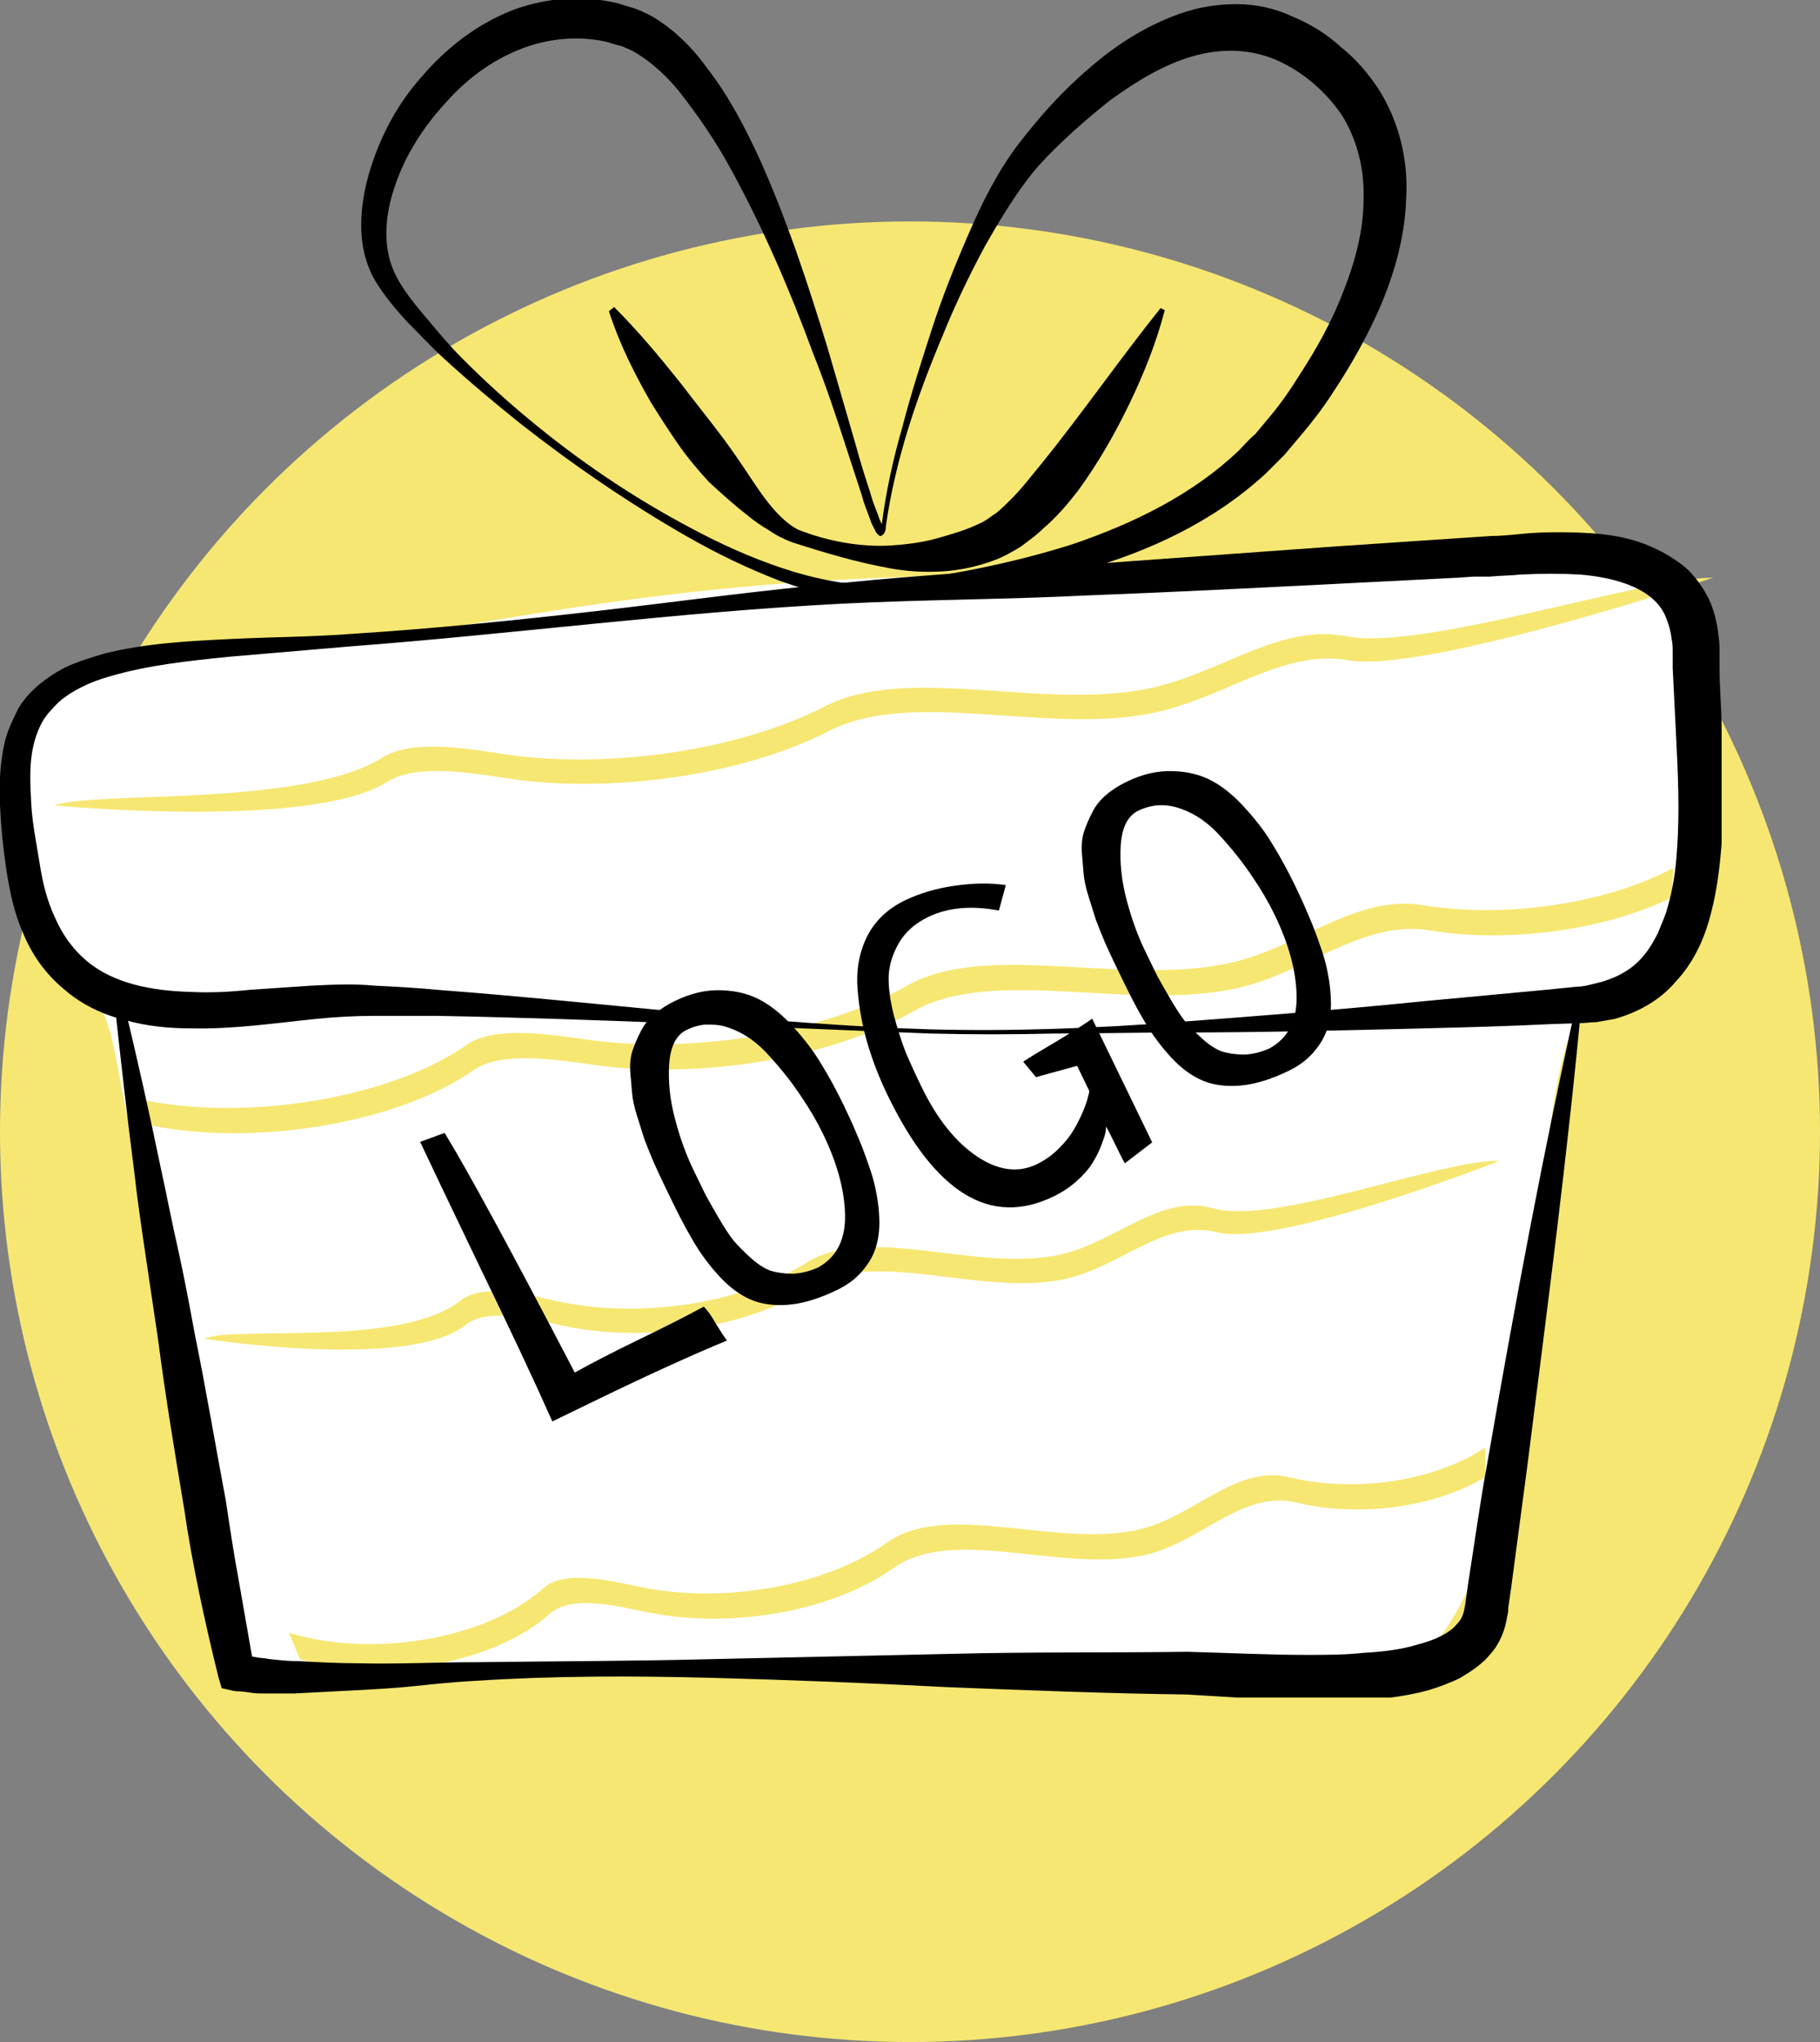 <?xml version="1.0" encoding="UTF-8"?> <svg xmlns="http://www.w3.org/2000/svg" width="74" height="83" viewBox="0 0 74 83" fill="none"><rect x="0" y="0" width="74" height="83" fill="#808080" stroke="none"/> <circle cx="37" cy="46" r="37" fill="#F6E772"></circle> <g clip-path="url(#clip0_29_7)"> <path d="M27.5 68H9.5C8.167 61 5.4 46.5 5 44.5C4.5 42 4.5 41 3 39.5C1.5 38 1 35 0.5 31.5C-5.96046e-08 28 4.5 27 11 26.5C17.5 26 24 24 35.5 23.5C47 23 63.5 23 67 23.5C70.5 24 69.5 27.5 69 33C68.5 38.5 66 40 64.5 41C63 42 62.5 50.5 62.5 54C62.5 57.5 60 66.5 57 68C54 69.5 36.5 68 27.5 68Z" fill="white"></path> <path fill-rule="evenodd" clip-rule="evenodd" d="M19.248 43.5C20.35 42.725 22.5 43.048 24.128 43.28C28.466 43.897 33.81 43.002 37.149 41.098C40.51 39.183 46.42 41.271 50.764 40.046C53.383 39.307 55.565 37.386 58.15 37.819C61.322 38.349 65.3 37.798 67.972 36.48L67.99 36.103L68.038 35.273C65.373 36.72 61.18 37.347 57.867 36.793C55.282 36.36 53.101 38.281 50.482 39.02C46.137 40.245 40.227 38.157 36.867 40.072C33.595 41.938 28.397 42.835 24.107 42.289L23.252 42.17C21.726 41.961 19.938 41.79 18.966 42.474C15.899 44.631 9.981 45.617 5.703 44.683L6.188 45.752L6.442 45.8C10.676 46.572 16.289 45.581 19.248 43.5ZM15.746 31.78C16.906 31.049 19.011 31.389 20.607 31.634C24.856 32.287 30.235 31.497 33.712 29.71C37.21 27.912 42.893 30.002 47.308 28.881C49.97 28.206 52.3 26.386 54.827 26.837C57.928 27.39 69.657 23.479 69.657 23.479C66.741 23.488 58.069 26.398 54.863 25.884L54.636 25.846C52.108 25.395 49.778 27.214 47.117 27.89C42.701 29.01 37.018 26.92 33.52 28.719C30.113 30.47 24.879 31.264 20.671 30.68L19.833 30.554C18.337 30.332 16.578 30.144 15.555 30.789C12.326 32.824 3.804 32.136 2.207 32.736C2.207 32.736 12.632 33.744 15.746 31.78Z" fill="#F6E772"></path> <path fill-rule="evenodd" clip-rule="evenodd" d="M22.367 65.585C23.191 64.849 24.906 65.231 26.205 65.508C29.663 66.246 33.827 65.513 36.351 63.721C38.891 61.918 43.675 64.161 47.031 63.072C49.055 62.415 50.664 60.572 52.729 61.076C55.262 61.694 58.369 61.262 60.4 60.032L60.393 59.66L60.383 58.837C58.364 60.196 55.092 60.696 52.447 60.05C50.382 59.546 48.772 61.389 46.749 62.046C43.392 63.135 38.608 60.892 36.069 62.695C33.595 64.451 29.546 65.19 26.131 64.525L25.449 64.382C24.233 64.13 22.812 63.909 22.085 64.559C19.791 66.61 15.179 67.417 11.749 66.366L12.194 67.441L12.397 67.496C15.783 68.385 20.154 67.564 22.367 65.585ZM18.924 53.858C19.796 53.166 21.477 53.564 22.75 53.853C26.14 54.624 30.338 53.996 32.977 52.324C35.633 50.642 40.238 52.879 43.656 51.896C45.717 51.303 47.45 49.565 49.469 50.086C51.948 50.724 60.974 47.184 60.974 47.184C58.675 47.108 52.002 49.744 49.442 49.142L49.261 49.097C47.241 48.576 45.508 50.314 43.447 50.907C40.029 51.89 35.424 49.653 32.768 51.335C30.182 52.974 26.099 53.609 22.745 52.909L22.076 52.76C20.883 52.496 19.485 52.258 18.715 52.869C16.286 54.794 9.522 53.865 8.297 54.413C8.297 54.413 16.58 55.715 18.924 53.858Z" fill="#F6E772"></path> <path d="M37.836 42.009C31.149 41.755 24.462 41.417 17.775 41.29C16.929 41.29 16.125 41.29 15.278 41.29C14.432 41.29 13.67 41.332 12.823 41.417C11.173 41.586 9.48 41.84 7.745 41.798C6.856 41.798 5.967 41.713 5.079 41.459C4.19 41.248 3.301 40.825 2.582 40.19C1.82 39.556 1.27 38.752 0.931 37.906C0.55 37.059 0.381 36.129 0.254 35.325C0.127 34.479 0.042 33.633 1.74157e-07 32.744C-0.042 31.856 1.64844e-07 30.968 0.212 30.079C0.339 29.614 0.55 29.191 0.762 28.768C1.016 28.345 1.354 28.006 1.735 27.71C2.116 27.414 2.539 27.16 2.963 26.991C3.386 26.822 3.809 26.695 4.232 26.568C5.925 26.145 7.618 26.06 9.311 25.976C11.004 25.891 12.654 25.891 14.305 25.764C17.648 25.552 20.949 25.214 24.293 24.833C27.594 24.453 30.937 23.987 34.281 23.691C35.931 23.522 37.624 23.395 39.317 23.268L44.311 22.93L54.299 22.21L59.335 21.872L59.97 21.83L60.605 21.787C60.986 21.787 61.409 21.745 61.832 21.703C62.678 21.618 63.567 21.618 64.456 21.66C65.345 21.703 66.276 21.83 67.207 22.253C67.672 22.464 68.096 22.718 68.519 23.056C68.9 23.395 69.238 23.86 69.492 24.368C69.704 24.833 69.831 25.383 69.873 25.849C69.915 26.102 69.915 26.356 69.915 26.568V27.16C69.915 27.964 70 28.81 70 29.656C70.085 31.348 70.127 33.041 69.958 34.775C69.873 35.663 69.746 36.51 69.492 37.398C69.238 38.286 68.815 39.175 68.138 39.894C67.503 40.656 66.572 41.163 65.641 41.417C65.387 41.459 65.175 41.502 64.921 41.544C64.71 41.544 64.456 41.586 64.244 41.586L62.975 41.629C61.282 41.713 59.631 41.755 57.938 41.798C54.595 41.882 51.252 41.967 47.908 41.967C46.215 41.967 44.565 42.009 42.872 42.009C41.179 42.051 39.486 42.051 37.836 42.009ZM37.836 41.84C41.179 41.925 44.522 41.798 47.866 41.544C51.209 41.29 54.553 41.036 57.854 40.698L62.848 40.232L64.117 40.105C64.329 40.105 64.498 40.063 64.668 40.021C64.837 39.979 65.006 39.936 65.175 39.894C65.853 39.682 66.445 39.344 66.868 38.794C67.08 38.54 67.249 38.244 67.418 37.906C67.545 37.567 67.715 37.229 67.799 36.89C68.011 36.171 68.138 35.367 68.18 34.606C68.307 32.998 68.222 31.391 68.138 29.698C68.096 28.852 68.053 28.006 68.011 27.16V26.526C68.011 26.314 68.011 26.187 67.969 25.976C67.926 25.637 67.842 25.341 67.715 25.045C67.249 23.945 65.768 23.48 64.244 23.353C63.483 23.31 62.678 23.31 61.832 23.353C61.409 23.395 61.028 23.395 60.562 23.437H59.928L59.293 23.48L54.299 23.733C50.955 23.902 47.612 24.072 44.268 24.199C40.925 24.368 37.582 24.368 34.238 24.537C27.594 24.876 20.949 25.764 14.262 26.272L9.311 26.695C7.66 26.864 6.01 27.033 4.444 27.498C3.682 27.71 2.963 28.049 2.412 28.514C2.158 28.768 1.904 29.021 1.735 29.318C1.566 29.614 1.439 29.952 1.354 30.333C1.185 31.052 1.227 31.856 1.27 32.66C1.312 33.464 1.481 34.267 1.608 35.071C1.735 35.875 1.904 36.594 2.243 37.313C2.539 37.99 2.963 38.583 3.513 39.048C4.613 39.979 6.179 40.275 7.745 40.317C8.549 40.359 9.353 40.317 10.157 40.232L12.654 40.063C13.501 40.021 14.389 39.979 15.236 40.063C16.082 40.105 16.929 40.148 17.775 40.232C24.504 40.74 31.149 41.629 37.836 41.84Z" fill="black"></path> <path d="M36.016 21.407C36.016 21.491 36.016 21.576 35.931 21.703C35.931 21.703 35.846 21.787 35.804 21.787C35.762 21.787 35.762 21.787 35.719 21.745L35.677 21.703C35.635 21.66 35.593 21.618 35.593 21.576C35.508 21.407 35.423 21.28 35.381 21.11C35.254 20.772 35.127 20.476 35.042 20.137L34.407 18.191C33.984 16.88 33.561 15.611 33.053 14.342C32.122 11.803 31.022 9.265 29.752 6.938C29.117 5.754 28.355 4.654 27.551 3.638C27.128 3.131 26.663 2.708 26.197 2.369C25.943 2.2 25.689 2.031 25.435 1.946C25.308 1.861 25.181 1.861 25.054 1.819L24.631 1.692C23.446 1.438 22.219 1.565 21.076 2.031C19.933 2.496 18.918 3.258 18.071 4.231C17.225 5.161 16.505 6.261 16.082 7.488C15.659 8.673 15.532 9.984 16.04 11.084C16.294 11.634 16.717 12.184 17.14 12.692C17.564 13.199 17.987 13.707 18.452 14.215C19.383 15.188 20.399 16.118 21.415 16.965C23.488 18.699 25.732 20.222 28.144 21.491C29.329 22.126 30.556 22.676 31.826 23.099C32.461 23.31 33.096 23.48 33.773 23.606C34.407 23.733 35.085 23.776 35.719 23.733C38.386 23.437 41.052 22.93 43.591 22.126C46.088 21.28 48.501 20.095 50.363 18.318C50.574 18.107 50.786 17.853 51.04 17.641C51.252 17.388 51.463 17.134 51.675 16.88C52.098 16.372 52.479 15.822 52.817 15.272C53.537 14.172 54.172 13.03 54.637 11.803C55.103 10.619 55.441 9.35 55.441 8.123C55.484 6.896 55.187 5.711 54.595 4.738C53.96 3.765 52.987 2.919 51.929 2.454C50.871 1.988 49.686 1.946 48.501 2.285C47.316 2.623 46.215 3.3 45.157 4.061C44.142 4.865 43.126 5.754 42.237 6.727C41.391 7.7 40.713 8.842 40.036 10.026C39.401 11.211 38.809 12.438 38.301 13.707C37.285 16.118 36.397 18.699 36.016 21.407ZM35.846 21.364C36.016 20.011 36.312 18.657 36.693 17.345C37.031 16.034 37.455 14.722 37.878 13.411C38.301 12.099 38.809 10.83 39.359 9.561C39.909 8.292 40.502 7.065 41.391 5.88C42.237 4.781 43.168 3.723 44.268 2.792C45.327 1.861 46.554 1.058 47.993 0.55C48.712 0.296 49.474 0.169 50.278 0.169C51.082 0.169 51.844 0.339 52.563 0.677C53.283 0.973 53.96 1.396 54.51 1.904C55.103 2.369 55.611 2.961 56.034 3.596C56.88 4.907 57.261 6.515 57.177 7.996C57.134 9.519 56.753 10.915 56.203 12.269C55.653 13.58 54.934 14.849 54.172 15.992C53.791 16.584 53.368 17.134 52.902 17.684C52.691 17.938 52.437 18.234 52.225 18.488C51.971 18.741 51.717 18.995 51.463 19.249C49.305 21.237 46.681 22.422 44.014 23.183C42.66 23.564 41.306 23.86 39.952 24.029C38.555 24.241 37.243 24.368 35.804 24.41C35.085 24.453 34.365 24.326 33.688 24.199C33.011 24.072 32.334 23.818 31.699 23.606C30.387 23.099 29.16 22.506 27.975 21.83C25.605 20.476 23.319 18.91 21.161 17.218C20.103 16.372 19.045 15.484 18.029 14.553C17.521 14.088 17.056 13.58 16.548 13.072C16.082 12.565 15.617 12.015 15.236 11.38C14.855 10.703 14.686 9.942 14.686 9.18C14.686 8.419 14.813 7.7 15.024 6.98C15.447 5.584 16.125 4.273 17.098 3.173C18.029 2.073 19.214 1.1 20.611 0.508C21.288 0.212 22.05 0.042 22.811 -0.042C23.573 -0.127 24.335 -0.042 25.097 0.127L25.647 0.296C25.816 0.339 26.028 0.423 26.197 0.508C26.578 0.677 26.874 0.888 27.213 1.142C27.805 1.608 28.313 2.158 28.736 2.75C29.625 3.892 30.26 5.119 30.852 6.388C31.995 8.926 32.842 11.507 33.646 14.13L34.788 18.064C34.958 18.699 35.169 19.376 35.381 20.011C35.465 20.349 35.593 20.645 35.719 20.983C35.762 21.153 35.846 21.28 35.931 21.449C35.931 21.491 35.973 21.534 35.973 21.534C35.804 21.576 35.804 21.449 35.846 21.364Z" fill="black"></path> <path d="M24.97 12.48C25.943 13.453 26.79 14.468 27.636 15.526C28.44 16.584 29.287 17.599 30.006 18.657C30.387 19.206 30.726 19.756 31.106 20.264C31.487 20.772 31.953 21.279 32.461 21.533C33.646 21.999 35 22.253 36.27 22.168C36.904 22.126 37.539 22.041 38.132 21.872C38.724 21.703 39.317 21.533 39.825 21.279C40.121 21.153 40.29 20.983 40.502 20.856C40.713 20.687 40.925 20.476 41.137 20.264C41.56 19.841 41.941 19.333 42.364 18.826C43.972 16.837 45.496 14.638 47.189 12.522L47.358 12.607C47.019 13.918 46.511 15.188 45.919 16.414C45.327 17.641 44.649 18.826 43.845 19.926C43.422 20.476 42.956 21.026 42.406 21.491C42.152 21.745 41.856 21.956 41.517 22.21C41.179 22.422 40.798 22.633 40.459 22.76C39.782 23.014 39.063 23.183 38.301 23.226C37.582 23.268 36.862 23.226 36.185 23.099C34.788 22.845 33.519 22.464 32.207 22.041C31.868 21.914 31.53 21.745 31.233 21.533C30.937 21.364 30.641 21.153 30.387 20.941C29.837 20.518 29.329 20.053 28.821 19.587C28.355 19.08 27.932 18.572 27.551 18.022C27.171 17.472 26.79 16.88 26.451 16.33C25.774 15.145 25.181 13.961 24.758 12.649L24.97 12.48Z" fill="black"></path> <path d="M4.994 40.613C5.544 42.855 6.052 45.14 6.518 47.382C6.771 48.524 6.983 49.666 7.237 50.766C7.491 51.908 7.703 53.051 7.914 54.193C8.38 56.477 8.761 58.762 9.184 61.004C9.353 62.146 9.522 63.246 9.734 64.389L10.326 67.773L9.861 67.265C9.903 67.265 9.988 67.308 10.073 67.308L10.369 67.35C10.538 67.392 10.75 67.392 10.961 67.435C11.342 67.477 11.723 67.519 12.146 67.519C12.95 67.561 13.755 67.604 14.516 67.604C16.125 67.646 17.733 67.561 19.341 67.561C22.557 67.519 25.774 67.519 28.99 67.435L38.64 67.223C41.856 67.138 45.073 67.181 48.289 67.138C49.94 67.181 51.548 67.265 53.114 67.265C53.918 67.265 54.68 67.265 55.441 67.181C56.203 67.138 56.965 67.054 57.642 66.842C58.319 66.673 58.954 66.377 59.25 65.996C59.42 65.827 59.504 65.615 59.547 65.362C59.547 65.319 59.589 65.192 59.589 65.108L59.631 64.812L59.716 64.219C59.97 62.612 60.181 61.047 60.478 59.439C61.578 53.093 62.763 46.747 64.16 40.486L64.329 40.528C63.736 46.959 62.89 53.347 62.086 59.693L61.451 64.473L61.366 65.066L61.324 65.362C61.324 65.489 61.324 65.531 61.282 65.7C61.197 66.25 60.986 66.8 60.605 67.223C60.266 67.646 59.8 67.942 59.377 68.196C58.954 68.408 58.489 68.577 58.065 68.704C56.33 69.169 54.68 69.127 53.029 69.127C51.379 69.085 49.77 68.958 48.204 68.873C44.988 68.831 41.772 68.704 38.555 68.577C35.339 68.408 32.122 68.281 28.906 68.196C25.689 68.112 22.473 68.112 19.256 68.323C18.452 68.365 17.648 68.45 16.844 68.534C16.04 68.619 15.236 68.661 14.432 68.704C13.628 68.746 12.823 68.788 11.977 68.831C11.554 68.831 11.173 68.831 10.75 68.831C10.538 68.831 10.326 68.831 10.115 68.788L9.776 68.746C9.649 68.746 9.565 68.746 9.395 68.704L9.015 68.619L8.888 68.196C8.337 65.954 7.83 63.669 7.491 61.343C7.11 59.058 6.729 56.774 6.433 54.489C6.264 53.347 6.094 52.205 5.925 51.062C5.756 49.92 5.586 48.778 5.459 47.636C5.163 45.351 4.909 43.067 4.655 40.74L4.994 40.613Z" fill="black"></path> <path d="M17.083 46.413L18.078 46.048C19.019 47.584 20.783 50.831 23.37 55.789C24.056 55.404 24.942 54.948 26.028 54.422C27.114 53.895 27.977 53.457 28.615 53.108C28.765 53.257 28.93 53.489 29.11 53.806C29.3 54.117 29.449 54.345 29.558 54.487C28.135 55.073 26.354 55.885 24.214 56.923L22.458 57.775C21.754 56.189 20.768 54.089 19.499 51.474C18.241 48.854 17.436 47.167 17.083 46.413ZM27.36 48.891C27.186 48.533 27.056 48.264 26.969 48.085C26.877 47.895 26.744 47.608 26.57 47.223C26.407 46.833 26.282 46.522 26.196 46.291C26.12 46.054 26.024 45.749 25.908 45.375C25.787 44.991 25.718 44.673 25.7 44.422C25.677 44.159 25.651 43.865 25.624 43.54C25.607 43.21 25.642 42.919 25.728 42.669C25.815 42.418 25.923 42.171 26.052 41.926C26.175 41.67 26.356 41.439 26.595 41.233C26.833 41.026 27.116 40.843 27.442 40.684C28.096 40.367 28.729 40.223 29.342 40.251C29.95 40.269 30.486 40.407 30.949 40.664C31.412 40.921 31.861 41.296 32.296 41.788C32.741 42.276 33.109 42.768 33.402 43.264C33.706 43.755 34.008 44.311 34.31 44.933C34.514 45.355 34.688 45.74 34.831 46.087C34.984 46.43 35.139 46.83 35.296 47.288C35.458 47.73 35.571 48.138 35.635 48.511C35.709 48.878 35.749 49.269 35.755 49.684C35.755 50.087 35.698 50.453 35.584 50.782C35.476 51.095 35.291 51.4 35.031 51.695C34.771 51.991 34.44 52.236 34.039 52.43C33.386 52.747 32.783 52.942 32.232 53.014C31.692 53.081 31.199 53.046 30.755 52.91C30.322 52.768 29.903 52.509 29.499 52.132C29.105 51.75 28.738 51.303 28.399 50.79C28.069 50.273 27.723 49.64 27.36 48.891ZM33.463 46.087C33.212 45.57 32.909 45.053 32.554 44.535C32.209 44.012 31.785 43.475 31.284 42.924C30.792 42.368 30.249 41.986 29.654 41.78C29.054 41.563 28.475 41.59 27.916 41.862C27.494 42.066 27.258 42.532 27.207 43.26C27.162 43.973 27.242 44.715 27.448 45.488C27.648 46.251 27.899 46.943 28.201 47.565C28.411 47.997 28.572 48.329 28.685 48.561C28.803 48.777 28.98 49.089 29.216 49.495C29.447 49.891 29.648 50.197 29.818 50.414C29.999 50.626 30.23 50.859 30.509 51.114C30.79 51.369 31.057 51.545 31.313 51.643C31.574 51.725 31.875 51.768 32.215 51.772C32.562 51.76 32.911 51.675 33.264 51.517C34.013 51.101 34.378 50.39 34.359 49.384C34.34 48.377 34.041 47.278 33.463 46.087ZM42.122 43.781L41.603 43.154C41.798 43.02 42.271 42.732 43.021 42.29C43.765 41.838 44.227 41.542 44.407 41.403L46.847 46.432L45.736 47.283C45.674 47.183 45.549 46.938 45.36 46.548C45.165 46.147 45.035 45.891 44.968 45.78C44.978 45.801 44.972 45.883 44.949 46.024C44.922 46.155 44.864 46.332 44.778 46.556C44.691 46.781 44.576 47.013 44.431 47.252C44.287 47.491 44.074 47.738 43.794 47.991C43.513 48.245 43.193 48.458 42.835 48.632C40.273 49.875 38.025 48.504 36.091 44.519C35.759 43.833 35.489 43.143 35.283 42.449C35.071 41.744 34.933 41.004 34.869 40.227C34.805 39.451 34.929 38.739 35.24 38.093C35.563 37.442 36.077 36.945 36.783 36.602C37.395 36.306 38.079 36.104 38.835 35.998C39.591 35.892 40.278 35.884 40.895 35.975L40.615 37.01C39.496 36.797 38.536 36.885 37.735 37.274C37.208 37.53 36.816 37.876 36.559 38.313C36.302 38.751 36.16 39.197 36.134 39.653C36.118 40.103 36.185 40.631 36.335 41.235C36.496 41.835 36.657 42.342 36.82 42.758C36.993 43.169 37.21 43.644 37.471 44.181C38.095 45.468 38.844 46.407 39.717 46.999C40.586 47.581 41.399 47.688 42.158 47.319C42.485 47.161 42.776 46.954 43.031 46.701C43.296 46.442 43.503 46.185 43.653 45.93C43.803 45.675 43.929 45.425 44.032 45.18C44.134 44.934 44.202 44.739 44.235 44.592C44.279 44.441 44.296 44.355 44.285 44.334L43.794 43.321L42.122 43.781ZM45.721 39.984C45.547 39.625 45.416 39.356 45.33 39.177C45.237 38.987 45.105 38.7 44.931 38.315C44.768 37.926 44.643 37.615 44.557 37.383C44.481 37.147 44.385 36.841 44.269 36.468C44.148 36.084 44.078 35.766 44.06 35.514C44.037 35.252 44.012 34.958 43.985 34.633C43.968 34.302 44.002 34.012 44.089 33.761C44.176 33.511 44.284 33.263 44.413 33.018C44.536 32.763 44.717 32.532 44.956 32.325C45.194 32.118 45.477 31.936 45.803 31.777C46.457 31.46 47.09 31.316 47.703 31.344C48.311 31.361 48.846 31.499 49.31 31.756C49.773 32.013 50.222 32.388 50.657 32.881C51.102 33.368 51.47 33.86 51.763 34.356C52.066 34.847 52.369 35.404 52.671 36.026C52.875 36.448 53.049 36.832 53.192 37.18C53.345 37.523 53.5 37.923 53.657 38.38C53.819 38.823 53.932 39.23 53.996 39.603C54.07 39.971 54.11 40.362 54.116 40.776C54.116 41.18 54.059 41.546 53.945 41.875C53.837 42.188 53.652 42.492 53.392 42.788C53.132 43.083 52.801 43.328 52.4 43.523C51.747 43.84 51.144 44.035 50.593 44.106C50.052 44.173 49.56 44.139 49.116 44.002C48.683 43.861 48.264 43.602 47.86 43.225C47.466 42.843 47.099 42.395 46.76 41.883C46.43 41.365 46.084 40.732 45.721 39.984ZM51.824 37.179C51.573 36.663 51.27 36.145 50.915 35.628C50.57 35.105 50.146 34.568 49.645 34.016C49.153 33.46 48.61 33.079 48.015 32.873C47.415 32.656 46.836 32.683 46.277 32.954C45.855 33.159 45.619 33.625 45.568 34.353C45.523 35.065 45.603 35.808 45.809 36.581C46.009 37.343 46.26 38.035 46.562 38.657C46.772 39.09 46.933 39.422 47.046 39.654C47.164 39.87 47.341 40.181 47.577 40.588C47.808 40.983 48.009 41.29 48.179 41.507C48.36 41.719 48.59 41.952 48.87 42.207C49.15 42.462 49.418 42.638 49.674 42.735C49.935 42.817 50.236 42.86 50.576 42.864C50.922 42.853 51.272 42.768 51.625 42.609C52.374 42.194 52.739 41.483 52.72 40.476C52.7 39.47 52.402 38.371 51.824 37.179Z" fill="black"></path> </g> <defs> <clipPath id="clip0_29_7"> <rect width="70" height="69" fill="white"></rect> </clipPath> </defs> </svg> 